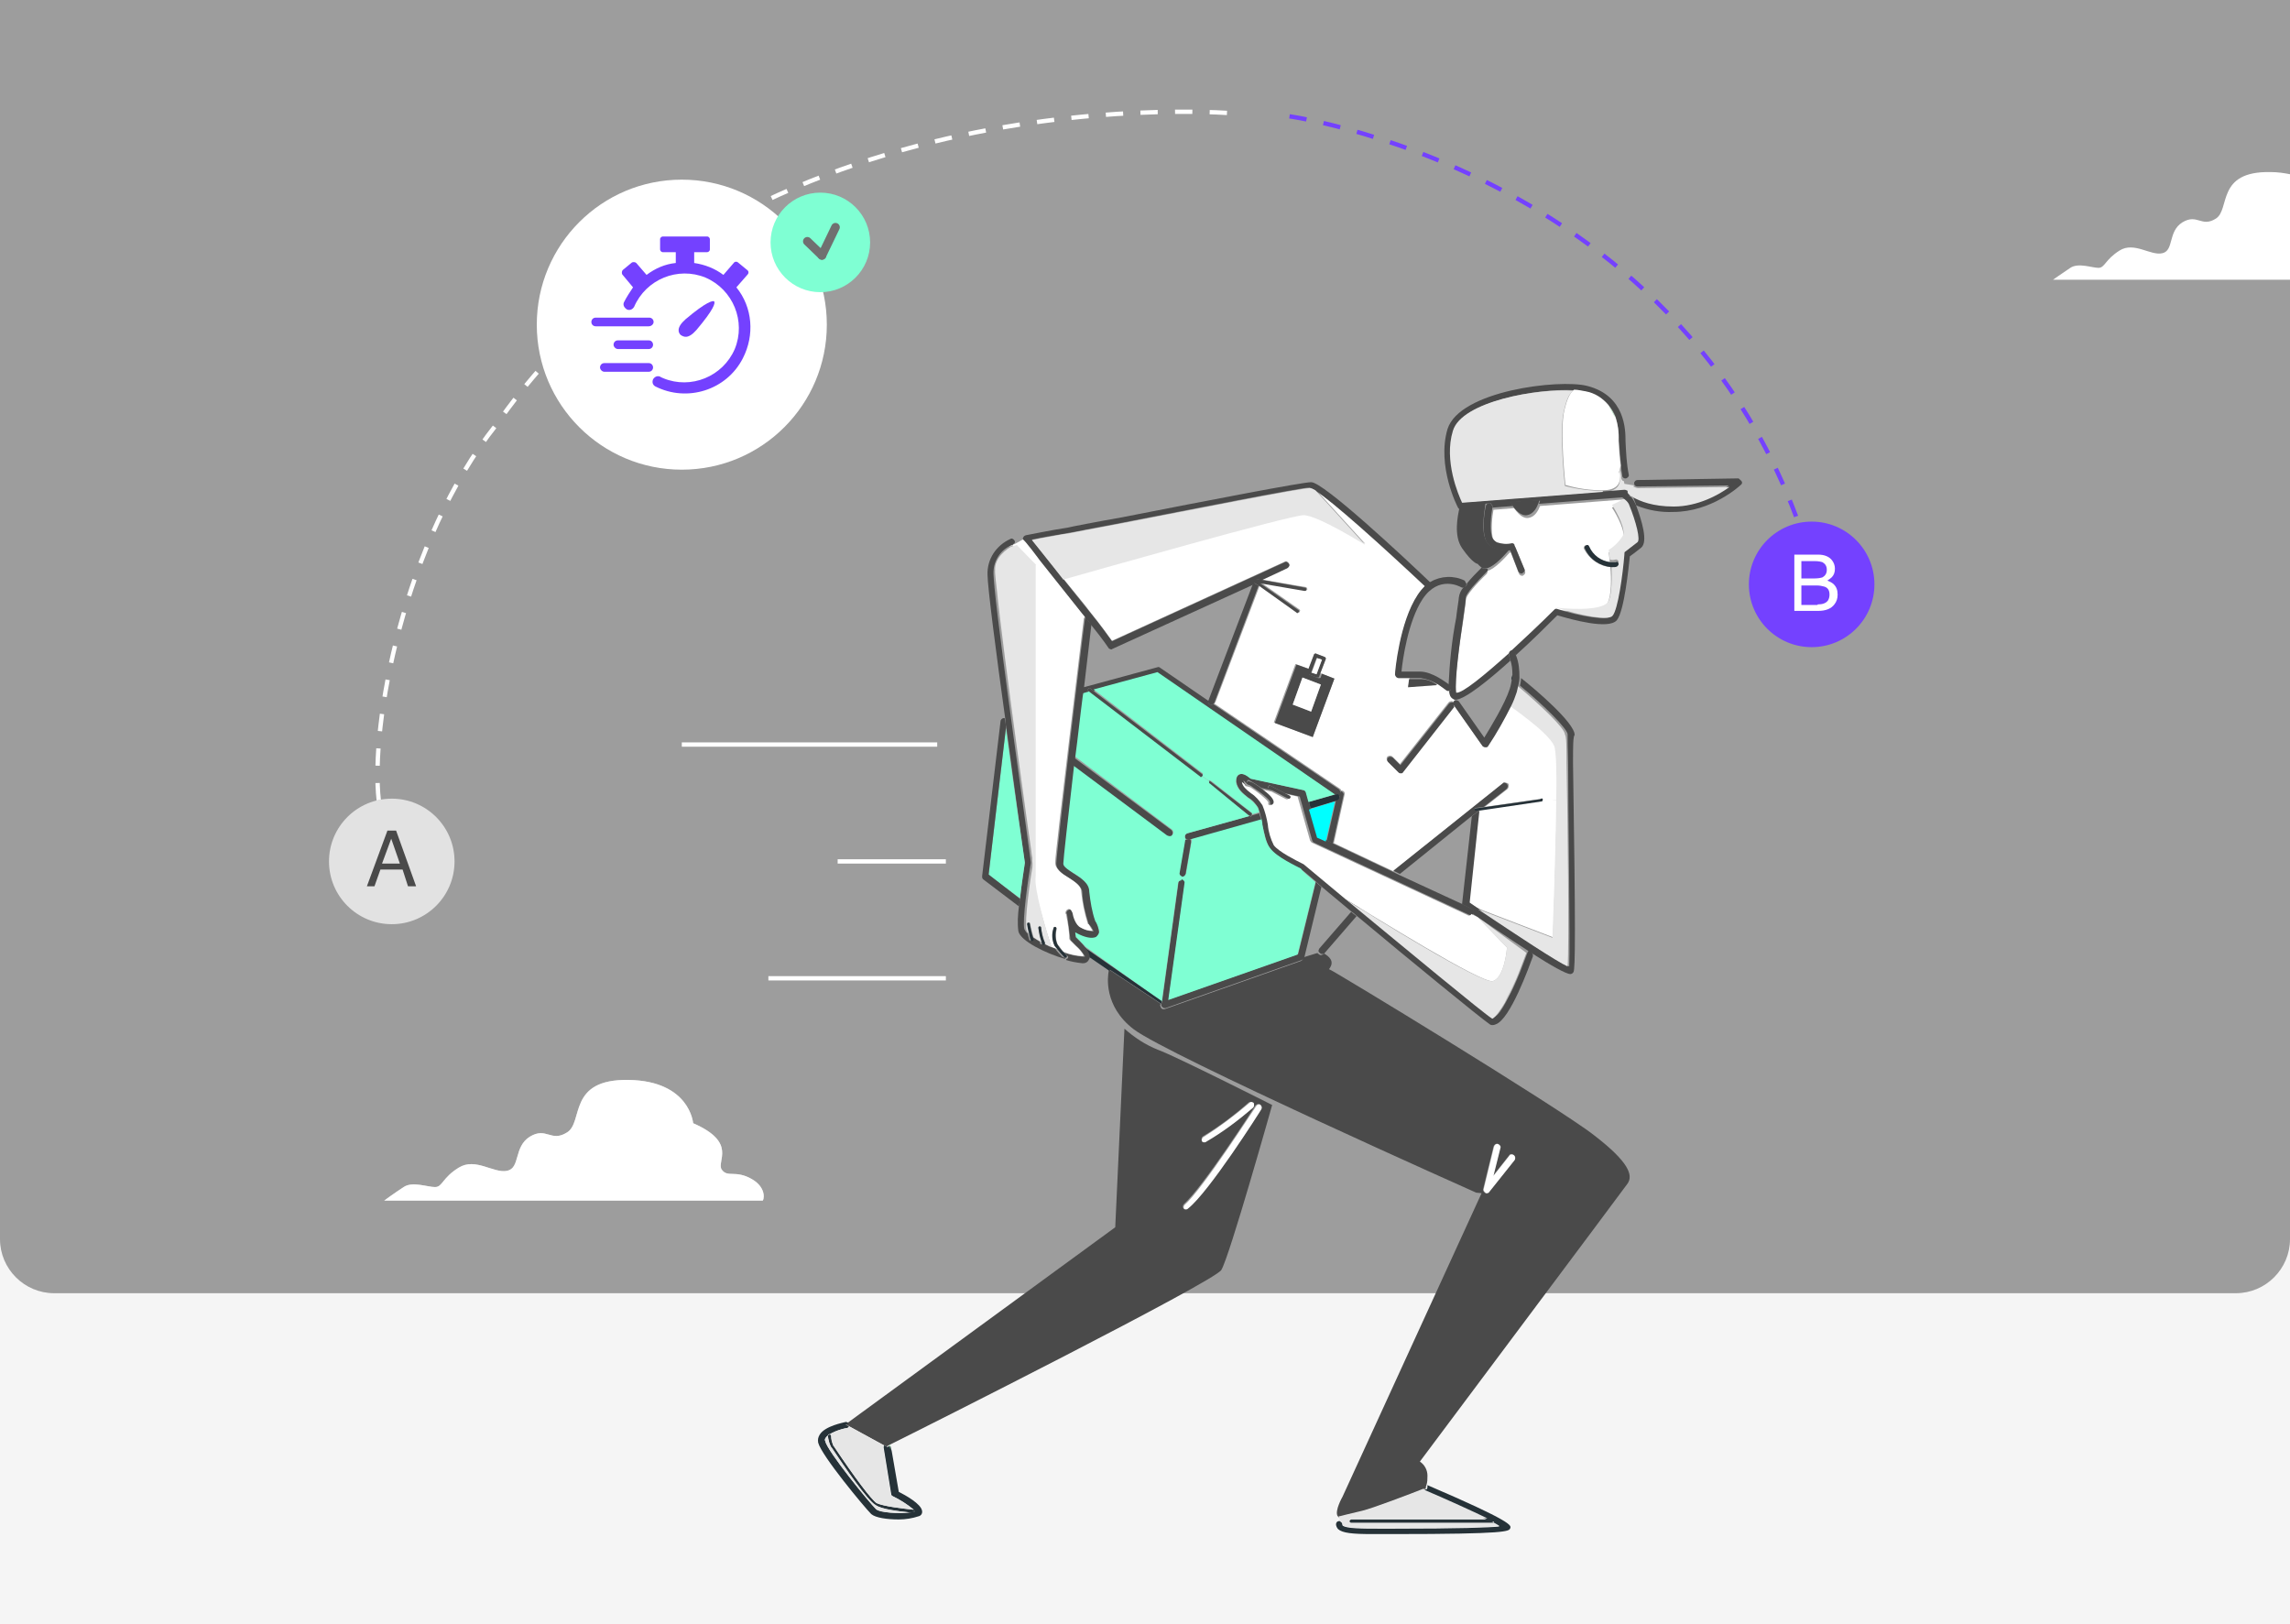 <?xml version="1.0" encoding="utf-8"?>
<!-- Generator: Adobe Illustrator 24.0.2, SVG Export Plug-In . SVG Version: 6.00 Build 0)  -->
<svg version="1.1" id="Capa_1" xmlns="http://www.w3.org/2000/svg" xmlns:xlink="http://www.w3.org/1999/xlink" x="0px" y="0px"
	 viewBox="0 0 423.2 300.2" style="enable-background:new 0 0 423.2 300.2;" xml:space="preserve">
<style type="text/css">
	.st0{fill:#F5F5F5;}
	.st1{fill:#9D9D9D;}
	.st2{fill:none;stroke:#FFFFFF;stroke-width:0.8;stroke-dasharray:3.2;}
	.st3{fill:none;stroke:#7441FF;stroke-width:0.8;stroke-dasharray:3.2;}
	.st4{fill:#E2E2E2;}
	.st5{fill:#7441FF;}
	.st6{enable-background:new    ;}
	.st7{fill:#4A4A4A;}
	.st8{fill:#FFFFFF;}
	.st9{fill:#E6E6E6;}
	.st10{fill:#263238;}
	.st11{fill:#92E3A9;}
	.st12{fill:#00FFFF;}
	.st13{fill:#7FFFD3;}
	.st14{fill:none;stroke:#FFFFFF;stroke-width:0.8;}
	.st15{fill:none;stroke:#707070;stroke-width:1.6;stroke-linecap:round;}
	.st16{opacity:0.5;fill:#FFFFFF;enable-background:new    ;}
</style>
<g id="Grupo_185" transform="translate(-357 -1814)">
	<g transform="matrix(1, 0, 0, 1, 357, 1814)">
		<rect id="Rectángulo_55-2" y="0" class="st0" width="423.2" height="300.2"/>
	</g>
	<path id="Rectángulo_56" class="st1" d="M780.2,1814v229c0,5.5-4.5,10-10,10H367c-5.5,0-10-4.5-10-10v-229H780.2z"/>
</g>
<g>
	<path id="Trazado_462" class="st2" d="M70,147.9c-1.6-13.8,4.6-47.9,21.7-69.4C137.9,12.6,228.8,21,228.8,21"/>
	<path id="Trazado_543" class="st3" d="M238.3,21.5c0,0,84.7,11.8,99.5,95.7"/>
	<circle id="Elipse_8" class="st4" cx="72.4" cy="159.2" r="11.6"/>
	<circle id="Elipse_9" class="st5" cx="334.8" cy="108" r="11.6"/>
	<g class="st6">
		<path class="st7" d="M71.6,153.5h1.6l3.7,10.3h-1.5l-1-3.1h-4.1l-1.1,3.1h-1.4L71.6,153.5z M73.9,159.6l-1.6-4.6l-1.7,4.6H73.9z"
			/>
	</g>
	<g class="st6">
		<path class="st8" d="M331.5,102.5h4.5c1.2,0,2.1,0.4,2.6,1.1c0.3,0.4,0.5,0.9,0.5,1.5c0,0.7-0.2,1.2-0.6,1.6
			c-0.2,0.2-0.5,0.4-0.8,0.6c0.5,0.2,0.9,0.4,1.2,0.7c0.5,0.5,0.7,1.1,0.7,1.9c0,0.7-0.2,1.3-0.6,1.8c-0.6,0.8-1.6,1.2-3,1.2h-4.4
			V102.5z M335.4,106.9c0.6,0,1.1-0.1,1.4-0.2c0.5-0.3,0.8-0.7,0.8-1.4c0-0.7-0.3-1.1-0.8-1.4c-0.3-0.1-0.8-0.2-1.4-0.2h-2.5v3.2
			H335.4z M335.9,111.7c0.9,0,1.5-0.2,1.9-0.7c0.2-0.3,0.3-0.7,0.3-1.1c0-0.8-0.3-1.3-1-1.5c-0.4-0.1-0.8-0.2-1.4-0.2h-2.8v3.6
			H335.9z"/>
	</g>
	<g id="Grupo_134" transform="translate(550 1344.214)">
		<path id="Trazado_463" class="st8" d="M-262.3-1196.4c-0.1,10.6-0.7,25.4-0.7,25.4l-13.8-5.3c-0.6-0.4-1.2-0.8-1.8-1.2l1.8-17l0,0
			l11.5-1.7c0.2,0,0.2-0.2,0.2-0.3L-262.3-1196.4z"/>
		<path id="Trazado_464" class="st8" d="M-262.6-1206.5c0.4,0.9,0.4,5,0.4,10.1h-2.6l0,0c0-0.2-0.2-0.2-0.3-0.2l-10.5,1.5l4.2-3.3
			c0.2-0.2,0.3-0.6,0.2-0.9c-0.2-0.3-0.6-0.3-0.9-0.2l0,0l-20.4,16.3l-11-5.2l2-9c0.1-0.3-0.1-0.6-0.4-0.7l0,0c-0.1,0-0.1,0-0.2,0
			c-0.1-0.2-0.1-0.2-0.2-0.3l-23.3-15.8c0.1-0.1,0.2-0.2,0.2-0.2l8.2-21.6c0,0,0,0,0-0.1l7,5c0.1,0,0.1,0.1,0.2,0.1s0.2-0.1,0.2-0.2
			c0.1-0.2,0.1-0.3-0.1-0.4l0,0l-7-4.9l8.2,1.4c0.2,0,0.3-0.1,0.3-0.2l0,0c0-0.2-0.1-0.3-0.2-0.4l-8.2-1.4l4.7-2.2
			c0.3-0.2,0.5-0.5,0.3-0.8s-0.5-0.5-0.8-0.3l0,0l-31.9,14.6c-0.6-0.8-1.9-2.7-4.1-5.4c-1-1.4-3-3.7-4.9-6.1
			c5.4-1.5,41.9-11.9,44.4-11.9c2.6,0,11.4,5.5,11.4,5.5l-9.2-10.1c3.2,2,12.2,10.1,20.4,17.8c-0.6,0.5-1,1.1-1.4,1.7
			c-3.4,5.1-4.2,14.3-4.2,14.7c0,0.2,0.1,0.3,0.2,0.5s0.3,0.2,0.5,0.2h1.9l-0.2,1.5l5.4-0.4c0.5,0.3,1,0.7,1.4,1
			c0.1,0.1,0.2,0.2,0.4,0.2c0.1,0,0.2,0,0.3-0.1c0,0.2,0.1,0.5,0.1,0.6c0.1,0.4,0.3,0.7,0.7,0.9c0.1,0,0.2,0.1,0.3,0.1
			c0.1,0,0.2,0,0.2,0v0.2c-0.2,0-0.2,0.1-0.3,0.1c-0.1,0.1-0.2,0.2-0.2,0.3l0,0c-0.2-0.2-0.6-0.2-0.9,0.1l-9,11.4l-1.4-1.4
			c-0.2-0.2-0.6-0.2-0.9,0c-0.2,0.2-0.2,0.6,0,0.8l0,0l1.9,1.9c0.1,0.1,0.2,0.2,0.4,0.2h0.1c0.2,0,0.3-0.1,0.4-0.2l9.4-12
			c0-0.1,0.1-0.1,0.1-0.2l5.2,7.4c0.1,0.2,0.3,0.2,0.5,0.2l0,0c0.2,0,0.4-0.1,0.5-0.2c1.6-2.4,3-5,4.3-7.5c0,0,1.8,1.2,3.6,2.7
			C-265.5-1209.8-263.2-1207.8-262.6-1206.5z M-307.4-1208l4-10.8l-2.6-1l1-2.6c0.1-0.2,0-0.3-0.2-0.4l-1.5-0.6c-0.1,0-0.2,0-0.2,0
			c-0.1,0-0.2,0.1-0.2,0.2l-1,2.6l-2.5-0.9l-4,10.8L-307.4-1208z"/>
		<path id="Trazado_465" class="st8" d="M-249.3-1251.5c0.1,0.2,0.2,0.3,0.2,0.5l-0.6-0.6l-2.4,1.2c1,1.5,2.6,4.6,2,5.7
			c-0.6,1-1.5,1.9-2.6,2.6c0,0,0.1,0.7,0.2,1.8c-1.8-0.2-3.3-1.3-4-2.9c-0.2-0.2-0.4-0.3-0.6-0.2c-0.2,0.2-0.3,0.4-0.2,0.6
			c1,1.9,2.8,3.2,4.9,3.4c0.2,2.2,0.2,5.2-0.5,6.6c-1,2.3-9.6,1.3-9.6,1.3l0.1,0.1c-0.2,0-0.2,0.1-0.3,0.2c-2.6,2.6-5.5,5.4-8.2,7.8
			c-4.8,4.3-8.9,7.6-10,7.6c-0.4-2.4,0.6-9.4,1.3-13.7c0.3-2.2,0.5-3.4,0.5-3.9c0-0.7,2-3,3.8-4.7c0.2-0.2,0.2-0.4,0.2-0.6
			c1.4-0.4,3.2-2.4,4.1-3.4h0.2l1.5,3.9c0.1,0.2,0.3,0.4,0.6,0.4c0.1,0,0.2,0,0.2-0.1c0.3-0.1,0.5-0.5,0.3-0.8l0,0l-1.7-4.3
			c-0.1-0.2-0.4-0.4-0.6-0.4c-0.9,0.2-1.8,0.1-2.7-0.2c-0.2-0.2-0.5-0.3-0.6-0.5c-0.1-0.1-0.2-0.2-0.2-0.3c-0.6-1.5-0.2-4.6,0-5.6
			l3.8-0.3c0.6,0.8,1.5,2,2.7,1.8s1.8-1.4,2.1-2.2l15.4-1.2C-249.9-1252-249.6-1251.7-249.3-1251.5z"/>
		<path id="Trazado_466" class="st7" d="M-228.1-1255.2c0.1,0.2,0,0.5-0.2,0.6c-0.2,0.2-5.4,5-12.5,5c-2.3,0.1-4.6-0.3-6.8-1.2
			c-0.2-0.6-0.5-1.2-0.6-1.7l-0.1-0.1c1.3,0.7,3.6,1.7,7.5,1.7c4.6,0,8.4-2.2,10.3-3.6l-16.9,0.2l0,0c-0.3,0-0.6-0.2-0.6-0.6
			c0-0.1,0-0.2,0.1-0.3c0.1-0.2,0.3-0.3,0.6-0.3l18.6-0.3l0,0C-228.5-1255.6-228.2-1255.4-228.1-1255.2z"/>
		<path id="Trazado_467" class="st9" d="M-247.3-1254l16.9-0.2c-1.9,1.4-5.8,3.6-10.3,3.6c-3.9,0-6.2-1-7.5-1.7
			c-0.1-0.2-0.2-0.2-0.4-0.2c-0.3-0.2-0.6-0.4-0.8-0.6s-0.3-0.2-0.6-0.2l-3.8,0.3v-0.2c2.1-0.2,3.7-1,3-3.4c0.1-0.3,0.2-0.7,0.2-1
			c0.1,0.6,0.2,1.2,0.2,1.8c0.1,0.2,0.2,0.5,0.5,0.5l0.1,0.5l1.8,0.3c-0.1,0.1-0.1,0.2-0.1,0.3C-248-1254.3-247.7-1254-247.3-1254
			L-247.3-1254z"/>
		<path id="Trazado_468" class="st7" d="M-247.6-1250.7c1,2.7,2.2,6.6,0.9,7.7c-1,0.8-1.8,1.4-2.1,1.6c-0.2,1.8-1,10.1-2.4,11.8
			c-1.5,1.8-8.3-0.1-11-0.9c-1.7,1.7-4.6,4.6-7.7,7.4c-0.1-0.2-0.1-0.2-0.1-0.4c-0.1-0.3-0.5-0.5-0.8-0.3c-0.1,0-0.2,0.1-0.2,0.1
			l0,0c2.6-2.4,5.5-5.1,8.2-7.8c0.1-0.1,0.2-0.2,0.3-0.2c0.1,0,0.2,0,0.2,0c4.2,1.4,9.3,2.2,10,1.4c1-1.1,1.8-7.6,2.2-11.4
			c0-0.2,0.1-0.3,0.2-0.5c0,0,0.9-0.6,2.2-1.7c0.6-0.4-0.2-3.8-1.6-7.1c-0.1-0.2-0.1-0.3-0.2-0.5c-0.1-0.1-0.1-0.2-0.1-0.3
			c-0.2-0.3,0-0.6,0.3-0.8c0.1,0,0.2-0.1,0.3,0c0.2,0,0.3,0.2,0.4,0.2l0.1,0.1C-248.1-1251.8-247.8-1251.2-247.6-1250.7z"/>
		<path id="Trazado_469" class="st9" d="M-249-1251.1c1.4,3.4,2.2,6.7,1.6,7.1c-1.4,1.1-2.2,1.7-2.2,1.7c-0.2,0.1-0.2,0.2-0.2,0.5
			c-0.3,3.8-1.2,10.3-2.2,11.4c-0.7,0.9-5.8,0-10-1.4c-0.1,0-0.2,0-0.2,0l-0.1-0.1c0,0,8.6,1,9.6-1.3c0.6-1.4,0.6-4.4,0.5-6.6
			c0.2,0,0.2,0,0.3,0c0.2,0,0.5,0,0.7-0.1s0.4-0.3,0.3-0.6c-0.1-0.2-0.3-0.4-0.6-0.3s-0.6,0.1-1,0c-0.1-1-0.2-1.8-0.2-1.8
			c1-0.6,1.9-1.5,2.6-2.6c0.6-1.1-1-4.2-2-5.7l2.4-1.2L-249-1251.1z"/>
		<path id="Trazado_470" class="st7" d="M-248.7-1252.6c-0.1,0-0.2,0-0.3,0c-0.3,0.2-0.5,0.5-0.3,0.8c0.1,0.1,0.1,0.2,0.1,0.3
			c-0.3-0.2-0.6-0.5-1-0.8l-15.4,1.2c0.2-0.4,0.2-0.6,0.2-0.6l-5.4,0.3c0.2,0.2,0.2,0.5,0.4,0.7l-3.8,0.3c0,0,0,0,0-0.1
			c0.1-0.2-0.1-0.5-0.3-0.6c0,0,0-0.1,0.1-0.1h-0.2h-0.1h-0.1l-5,0.6c0,0-0.1,0.2-0.2,0.6c-0.2,0-0.4-0.2-0.5-0.3
			c-0.2-0.3-4-7.8-2-14.6c2.2-7.1,20.6-9.3,25.8-8c7.1,1.8,7.1,8.2,7.1,10.2c0.1,2.1,0.2,4.2,0.6,6.2c0.1,0.3-0.2,0.6-0.5,0.7l0,0
			c-0.1,0-0.2,0-0.2,0c-0.2,0-0.5-0.2-0.5-0.5c-0.1-0.6-0.2-1.2-0.2-1.8c-0.2-1.5-0.3-3.1-0.4-4.6c0-1.5-0.2-3-0.6-4.4
			c-0.3-0.8-0.7-1.5-1.3-2.2c-1.1-1.3-2.6-2.1-4.2-2.5c-0.6-0.2-1.4-0.2-2.1-0.3c-6.8-0.4-20.7,2.1-22.3,7.4
			c-1.7,5.5,1,11.8,1.7,13.3l26-2l3.8-0.3c0.2,0,0.4,0.1,0.6,0.2C-249.3-1253.1-249-1252.8-248.7-1252.6z"/>
		<path id="Trazado_471" class="st7" d="M-255.4-1134.4c6.5,5,7.2,7.4,6.2,8.9c-1,1.4-38.4,51.4-38.4,51.4c0.9,0.6,1.4,1.6,1.4,2.6
			c0,0.6,0,1.2-0.2,1.8c-0.1,0.2-0.1,0.4-0.1,0.6c0,0-0.2,0.1-0.6,0.2c-2.1,0.8-9.6,3.7-11.4,4.1c-2.2,0.5-4.1,1-4.1,1
			c-0.1-0.1-0.1-0.2-0.2-0.2c-0.6-1,0.9-3.6,0.9-3.6l25.7-56.1l-1-0.1c0,0-57-25.4-63.3-30.2c-5.6-4.3-4.8-9.8-4.6-10.8
			c0-0.1,0.1-0.2,0.1-0.2l9.5,6.3l-0.1,0.2c0,0.2,0.1,0.4,0.2,0.6c0.1,0.1,0.2,0.2,0.4,0.2c0.1,0,0.2,0,0.2,0l25.2-8.9
			c0.2-0.1,0.3-0.2,0.4-0.4l0.1-0.3l2.6-0.8c0,0.1,0.1,0.2,0.2,0.2c0.1,0.1,0.2,0.2,0.4,0.2c0.2,0,0.3-0.1,0.5-0.2l0.1-0.1
			c0.8,0.5,2.1,1.4,0.9,2.9C-304.3-1165.3-261.9-1139.5-255.4-1134.4z M-270.1-1129.9c0.2-0.2,0.2-0.6-0.2-0.9
			c-0.2-0.2-0.6-0.2-0.8,0.1l-3,3.8l1.3-5.2c0.1-0.3-0.2-0.6-0.5-0.7s-0.6,0.2-0.7,0.5l-1.9,7.8c-0.1,0.3,0.1,0.6,0.3,0.7
			c0.1,0,0.2,0.1,0.2,0.1c0.2,0,0.4-0.1,0.5-0.2L-270.1-1129.9z"/>
		<path id="Trazado_472" class="st8" d="M-250.8-1257c0.7,2.5-0.9,3.4-3,3.4c-2.3,0-4.6-0.3-6.9-1c0,0-1.1-10.1-0.2-13.8
			c0.4-1.7,0.9-3.1,1.8-3.8c0.7,0,1.4,0.2,2.1,0.3c1.7,0.3,3.1,1.2,4.2,2.5c0.5,0.7,0.9,1.4,1.3,2.2c0.5,1.4,0.7,2.9,0.6,4.4
			c0.1,1.5,0.2,3.1,0.4,4.6C-250.6-1257.6-250.7-1257.3-250.8-1257z"/>
		<path id="Trazado_473" class="st10" d="M-250.9-1240.1c0.1,0.2-0.1,0.5-0.3,0.6l0,0c-0.2,0.1-0.5,0.1-0.7,0.1c-0.1,0-0.2,0-0.3,0
			c-2.1-0.2-4-1.4-4.9-3.4c-0.1-0.2-0.1-0.5,0.2-0.6c0.2-0.2,0.5-0.1,0.6,0.2c0.7,1.6,2.2,2.7,4,2.9c0.3,0,0.6,0,1,0
			C-251.3-1240.5-251-1240.4-250.9-1240.1L-250.9-1240.1z"/>
		<path id="Trazado_474" class="st11" d="M-252.8-1269.2c0.6,0.6,1,1.4,1.3,2.2C-251.9-1267.8-252.3-1268.6-252.8-1269.2z"/>
		<path id="Trazado_475" class="st9" d="M-253.8-1253.5v0.2l-26,2c-0.7-1.5-3.4-7.8-1.7-13.3c1.6-5.4,15.6-7.9,22.3-7.4
			c-1,0.6-1.4,2.1-1.8,3.8c-0.9,3.7,0.2,13.8,0.2,13.8C-258.5-1253.8-256.1-1253.5-253.8-1253.5z"/>
		<path id="Trazado_476" class="st7" d="M-259.3-1203.2c0.5,31.5,0.4,38,0.1,38.6c-0.1,0.2-0.2,0.3-0.5,0.4h-0.1
			c-0.8,0-3.6-1.6-7.2-3.9c-0.1-0.1-0.2-0.2-0.2-0.2h-0.1c-3.1-2-6.9-4.6-10.5-7l0.1-0.1c0.2-0.3,0-0.6-0.3-0.8l-1.8-0.9v-0.1
			l1.8-16.2l1.4-1l-1.8,17c0.6,0.4,1.1,0.8,1.8,1.2c7.1,5,14.6,9.8,16.6,10.6c0.2-3.7-0.2-28.1-0.2-37.5c-0.1-3-0.1-5-0.1-5.4
			c0-1-4.4-5.4-8.8-9c0.1-0.5,0.2-1,0.2-1.4c2.8,2.2,9.9,8.3,9.9,10.5C-259.3-1208.1-259.3-1206.1-259.3-1203.2z"/>
		<path id="Trazado_477" class="st9" d="M-260.5-1203.1c0.2,9.5,0.5,33.8,0.2,37.5c-2-0.9-9.4-5.8-16.6-10.6l13.8,5.3
			c0,0,0.6-14.9,0.7-25.4c0.1-5.1,0-9.2-0.4-10.1c-0.6-1.3-2.6-3.1-4.5-4.6s-3.6-2.7-3.6-2.7c0.4-0.8,0.7-1.6,1-2.5
			c0.2-0.4,0.2-0.9,0.3-1.3c4.4,3.7,8.8,7.9,8.8,9C-260.5-1208.1-260.5-1206-260.5-1203.1z"/>
		<path id="Trazado_478" class="st10" d="M-264.9-1196.4L-264.9-1196.4c0,0.2-0.1,0.3-0.2,0.3l-11.5,1.7l-0.6,0.1h-0.1
			c-0.2,0-0.3-0.1-0.3-0.2c0-0.2,0.1-0.3,0.2-0.3l0,0l1.5-0.2l10.5-1.5C-265-1196.8-264.9-1196.6-264.9-1196.4z"/>
		<path id="Trazado_479" class="st7" d="M-270.9-1251.5l5.4-0.3c0,0-0.1,0.3-0.2,0.6c-0.3,0.8-0.9,2-2.1,2.2c-1.1,0.2-2.2-1-2.7-1.8
			C-270.6-1251-270.8-1251.2-270.9-1251.5z"/>
		<path id="Trazado_480" class="st7" d="M-266.9-1168.1c0.2,0.2,0.2,0.4,0.2,0.6c-0.7,1.9-4.2,11.7-6.9,12.6
			c-0.4,0.2-0.9,0.2-1.2-0.1c-1.5-1-14.7-11.8-24.4-19.9c-0.3-0.2-0.6-0.6-1-0.8c-2.1-1.8-4-3.3-5.5-4.6c-0.4-0.3-0.7-0.6-1-0.9
			c-1.5-1.3-2.6-2.2-2.9-2.4c-0.6-0.3-4.5-2.1-5.7-3.8c-0.7-1-1-2.7-1.4-4.3c-0.1-0.4-0.2-0.8-0.2-1.2c-0.1-0.4-0.2-0.8-0.3-1.2
			c-0.1-0.3-0.2-0.6-0.3-0.9c-0.5-0.7-1-1.4-1.8-1.8c-1-0.8-2-1.6-2.2-2.9c-0.1-0.7,0.1-1.2,0.6-1.4c0.6-0.3,1.5,0.3,2.1,0.8
			l9.7,2.1c0.2,0.1,0.4,0.2,0.5,0.4l0.5,1.8l0.3,1.2l1.5,5.2l1.6,0.7l1.1,0.6l11,5.2l1.2,0.6l11.7,5.4l1.8,0.9
			c0.3,0.2,0.4,0.5,0.3,0.8l-0.1,0.1l0,0c-0.2,0.2-0.5,0.3-0.7,0.2l-28.8-13.4c-0.2-0.1-0.2-0.2-0.3-0.4l-2.3-8.1l-2.7-0.6l-2.7-1.4
			c-0.2-0.1-0.3-0.1-0.4,0.1s-0.1,0.3,0.1,0.4l0,0l0.8,0.4l-2.2-0.5c-0.7-0.5-1.5-1-2.2-1.4c-0.2-0.1-0.3-0.1-0.4,0.1
			s-0.1,0.3,0.1,0.4c0.2,0.2,0.6,0.3,0.8,0.5l-0.7-0.2c-0.1,0-0.2-0.1-0.3-0.2c-0.2-0.2-0.4-0.4-0.6-0.6l0,0
			c0.1,0.8,0.8,1.4,1.7,2.1c0.9,0.6,1.6,1.4,2.1,2.2c0.5,1.1,0.8,2.3,1,3.6c0.2,1.4,0.6,2.6,1.1,3.8c0.9,1.3,4.1,2.9,5.3,3.4
			c0.1,0,0.1,0.1,0.2,0.1c2.2,1.9,5,4.2,7.8,6.5c11.4,9.4,25.4,21.1,27,22c0,0,0.1,0.1,0.2,0c0.6-0.2,1.4-1.4,2.2-2.9
			c0.6-1.1,1.3-2.5,1.9-3.9c0.8-1.8,1.4-3.6,2-5.1c0-0.1,0.1-0.1,0.1-0.2c0.2-0.2,0.4-0.3,0.6-0.2h0.1
			C-267.1-1168.3-267-1168.2-266.9-1168.1z"/>
		<path id="Trazado_481" class="st9" d="M-267.9-1168.1c-0.1,0.1-0.1,0.1-0.1,0.2c-0.6,1.5-1.2,3.3-2,5.1c-0.7,1.3-1.4,2.6-1.9,3.9
			c-0.9,1.5-1.7,2.6-2.2,2.9c-0.1,0.1-0.2,0-0.2,0c-1.5-0.9-15.6-12.6-27-22c4.7,3,25.3,15.8,27.2,15.1c2.2-0.7,2.6-6.2,2.6-6.2
			l-5.4-5.6L-267.9-1168.1z"/>
		<path id="Trazado_482" class="st7" d="M-268.3-1239.1c0.2,0.3,0,0.6-0.3,0.8l0,0c-0.1,0-0.2,0.1-0.2,0.1c-0.2,0-0.5-0.2-0.6-0.4
			l-1.5-3.9h-0.2c-1.1,0.1-3.5,0-4.3-1.8c-0.9-2.2-0.1-6.2,0-6.4c0-0.2,0.2-0.4,0.4-0.5h0.1h0.1h0.1c0.1,0,0.1,0,0.2,0.1
			c0.2,0.2,0.3,0.4,0.3,0.6c0,0,0,0,0,0.1c-0.2,1.1-0.6,4.2,0,5.6c0.1,0.2,0.2,0.2,0.2,0.3c0.2,0.2,0.4,0.4,0.6,0.5
			c0.9,0.3,1.8,0.4,2.7,0.2c0.3-0.1,0.6,0.1,0.6,0.4L-268.3-1239.1z"/>
		<path id="Trazado_483" class="st7" d="M-269.8-1223c0.5,1.3,0.6,2.6,0.6,4c0,0.5-0.1,1-0.2,1.4s-0.2,0.9-0.3,1.3
			c-0.3,0.9-0.6,1.7-1,2.5c-1.3,2.6-2.7,5.1-4.3,7.5c-0.1,0.2-0.3,0.2-0.5,0.2l0,0c-0.2,0-0.4-0.1-0.5-0.2l-5.2-7.4l-0.1-0.1
			c-0.1-0.2-0.2-0.4-0.1-0.6c0-0.1,0.1-0.2,0.2-0.3c0.1-0.1,0.2-0.1,0.3-0.1c0.2,0,0.4,0.1,0.5,0.2l4.7,6.7c1.1-1.8,3.8-6.2,4.7-9
			c0.2-0.6,0.3-1.2,0.4-1.8c0-0.2,0-0.6,0.1-0.8c0-1-0.1-1.9-0.4-2.8c-0.1-0.3-0.2-0.6-0.2-0.9c-0.1-0.2,0-0.6,0.2-0.7
			c0.2-0.2,0.6-0.2,0.8,0.1c0.1,0.1,0.1,0.1,0.1,0.2C-269.9-1223.3-269.9-1223.2-269.8-1223z"/>
		<path id="Trazado_484" class="st8" d="M-270.2-1130.7c0.2,0.2,0.3,0.6,0.1,0.9l-4.7,5.9c-0.1,0.2-0.3,0.2-0.5,0.2
			c-0.1,0-0.2,0-0.2-0.1c-0.2-0.2-0.4-0.4-0.3-0.7l1.9-7.8c0.1-0.3,0.4-0.6,0.7-0.5s0.6,0.4,0.5,0.7l-1.3,5.2l3-3.8
			C-270.9-1130.9-270.5-1130.9-270.2-1130.7z"/>
		<path id="Trazado_485" class="st10" d="M-270.5-1219.3c0,0.2,0,0.6-0.1,0.8C-270.7-1218.7-270.7-1219-270.5-1219.3L-270.5-1219.3z
			"/>
		<path id="Trazado_486" class="st10" d="M-286.1-1069.7c15.6,6.7,15.4,7.4,15.2,7.9c-0.2,0.6-0.4,1.1-21.7,1.1h-2.2
			c-0.6,0-1.1,0-1.7,0c-3.6,0-5.4-0.2-6.2-0.9c-0.2-0.2-0.4-0.6-0.4-0.9s0.2-0.6,0.6-0.6c0.1,0,0.2,0,0.2,0.1
			c0.2,0.1,0.4,0.3,0.4,0.6c0,0,0,0,0,0.1c0.6,0.6,3.7,0.6,7,0.6h2.2c12.5,0,17.8-0.2,19.8-0.4c-0.2-0.2-0.6-0.3-1-0.6
			c-0.4-0.2-0.7-0.4-1.2-0.6c-2.9-1.4-7.4-3.4-11.5-5.2c-0.2-0.1-0.2-0.2-0.3-0.3c0.4-0.2,0.6-0.2,0.6-0.2c0.1-0.2,0.1-0.4,0.1-0.6
			C-286.2-1069.8-286.2-1069.8-286.1-1069.7z"/>
		<path id="Trazado_487" class="st7" d="M-270.9-1223.7L-270.9-1223.7c-0.2,0.2-0.2,0.5-0.2,0.7c0.1,0.2,0.2,0.6,0.2,0.9
			c-4,3.6-8.2,7-10,7.2c-0.1,0-0.2,0-0.2,0c-0.1,0-0.2,0-0.3-0.1c-0.4-0.2-0.6-0.5-0.7-0.9c0-0.2-0.1-0.4-0.1-0.6
			c0.1,0,0.1-0.1,0.2-0.1c0.2-0.2,0.2-0.6-0.1-0.9c0,0-0.1-0.1-0.2-0.1c0.2-4.2,0.6-8.3,1.4-12.4c0.2-1.8,0.5-3.4,0.5-3.8
			c0.1-0.7,0.4-1.4,0.9-1.9c0.2,0,0.4-0.2,0.5-0.3c0.1-0.2,0.1-0.2,0.1-0.4c0.8-1,1.8-2,2.7-2.9c0.3,0.2,0.8,0.2,1.1,0.2
			c0.1,0.2,0,0.5-0.2,0.6c-1.8,1.8-3.8,4-3.8,4.7c0,0.4-0.2,1.7-0.5,3.9c-0.6,4.2-1.6,11.3-1.3,13.7
			C-279.8-1216-275.7-1219.4-270.9-1223.7z"/>
		<path id="Trazado_488" class="st7" d="M-271.5-1199.3c0.2,0.2,0.2,0.6-0.1,0.9l-4.2,3.3l-1.5,0.2c-0.2,0-0.2,0.2-0.2,0.3l0,0
			c0,0.2,0.2,0.2,0.3,0.2h0.1l0.6-0.1l0,0l-1.4,1l-13.4,10.8l-1.2-0.6l20.4-16.3C-272.1-1199.6-271.7-1199.6-271.5-1199.3z"/>
		<path id="Trazado_489" class="st8" d="M-270-1162.8c-0.6,1.4-1.3,2.8-1.9,3.9C-271.3-1160.3-270.6-1161.6-270-1162.8z"/>
		<path id="Trazado_490" class="st7" d="M-275.4-1244.4c0.8,1.8,3.2,1.9,4.3,1.8c-0.9,1-2.6,3-4.1,3.4c-0.4,0.1-0.8,0.1-1.1-0.2
			c-0.2-0.2-0.4-0.3-0.6-0.6c0,0-0.9,0-2.9-2.9c-1.6-2.3-0.8-6-0.5-7.4c0.1-0.3,0.2-0.6,0.2-0.6l5-0.6c-0.2,0.1-0.4,0.2-0.4,0.5
			C-275.5-1250.5-276.4-1246.5-275.4-1244.4z"/>
		<path id="Trazado_491" class="st8" d="M-276.9-1174.7l5.4,5.6c0,0-0.4,5.5-2.6,6.2c-1.9,0.6-22.4-12.2-27.2-15.1
			c-2.9-2.4-5.5-4.6-7.8-6.5c-0.1,0-0.1-0.1-0.2-0.1c-1.2-0.6-4.4-2.2-5.3-3.4c-0.6-1.2-1-2.5-1.1-3.8c-0.2-1.2-0.5-2.4-1-3.6
			c-0.6-0.9-1.3-1.7-2.1-2.2c-0.9-0.7-1.6-1.3-1.7-2.1l0,0c0.2,0.2,0.5,0.3,0.6,0.6c0.1,0.1,0.2,0.2,0.3,0.2l0.7,0.2l0,0
			c2.1,1.4,3.4,2.6,3.3,2.9c-0.1,0.2,0,0.3,0.2,0.4c0.1,0,0.1,0,0.2,0s0.2-0.1,0.2-0.2c0.3-0.7-0.9-1.8-2.2-2.8l2.2,0.5l2.7,1.4
			c0.1,0,0.1,0,0.2,0s0.2-0.1,0.2-0.2c0.1-0.2,0-0.3-0.1-0.4l0,0l-0.9-0.5l2.7,0.6l2.3,8.1c0.1,0.2,0.2,0.3,0.3,0.4l28.8,13.4
			c0.2,0.2,0.6,0.1,0.7-0.2L-276.9-1174.7z"/>
		<path id="Trazado_492" class="st9" d="M-273.9-1062.8c0.4,0.2,0.7,0.4,1,0.6c-2,0.2-7.2,0.4-19.8,0.4h-2.2c-3.3,0-6.5,0-7-0.6
			c0,0,0,0,0-0.1c0-0.2-0.2-0.5-0.4-0.6c-0.2-0.3-0.2-0.7-0.3-1.1c0,0.1,0.1,0.2,0.2,0.2c0,0,1.9-0.5,4.1-1
			c1.8-0.4,9.4-3.3,11.4-4.1c0.1,0.2,0.2,0.2,0.3,0.3c4.2,1.8,8.6,3.8,11.5,5.2h-25.2c-0.2,0-0.3,0.2-0.3,0.3c0,0.2,0.2,0.3,0.3,0.3
			h26.4V-1062.8z"/>
		<path id="Trazado_493" class="st10" d="M-274.1-1244.5c0.2,0.2,0.4,0.4,0.6,0.5C-273.7-1244.1-273.9-1244.3-274.1-1244.5z"/>
		<path id="Trazado_494" class="st10" d="M-273.9-1062.8L-273.9-1062.8h-26.4c-0.2,0-0.3-0.2-0.3-0.3s0.2-0.3,0.3-0.3h25.2
			C-274.6-1063.2-274.2-1063-273.9-1062.8z"/>
		<path id="Trazado_495" class="st10" d="M-274.8-1251.2h0.2c0,0.1,0,0.1-0.1,0.1C-274.6-1251.2-274.7-1251.2-274.8-1251.2
			L-274.8-1251.2z"/>
		<path id="Trazado_496" class="st7" d="M-279-1236.3c0,0.2,0,0.3-0.1,0.4c-0.1,0.2-0.2,0.2-0.5,0.3c-0.2,0-0.2,0-0.4-0.1
			c-0.2-0.1-4.1-2.3-7.1,2.2c-2.7,4.1-3.7,11.3-3.9,13.4h3.4c2.3,0,4.8,2,5.4,2.4c0.1,0.1,0.1,0.1,0.2,0.1c0.2,0.2,0.2,0.6,0.1,0.9
			c-0.1,0.1-0.1,0.1-0.2,0.1c-0.1,0.1-0.2,0.1-0.3,0.1s-0.3-0.1-0.4-0.2c-0.5-0.4-1-0.7-1.4-1c-1-0.6-2-1-3.2-1.2h-4.1
			c-0.2,0-0.3-0.1-0.5-0.2c-0.1-0.2-0.2-0.3-0.2-0.5c0-0.4,0.8-9.6,4.2-14.7c0.4-0.6,0.9-1.2,1.4-1.7c0.3-0.2,0.6-0.5,1-0.7
			c1.9-1.1,4.3-1.2,6.3-0.2C-279.2-1236.6-279-1236.4-279-1236.3z"/>
		<path id="Trazado_497" class="st7" d="M-281.3-1213.7L-281.3-1213.7c0.1,0.2,0.1,0.2,0,0.2l-9.4,12c-0.1,0.2-0.2,0.2-0.4,0.2h-0.1
			c-0.2,0-0.3-0.1-0.4-0.2l-1.9-1.9c-0.2-0.2-0.2-0.6,0-0.8l0,0c0.2-0.2,0.6-0.2,0.9,0l1.4,1.4l9-11.4c0.2-0.2,0.6-0.3,0.9-0.1l0,0
			C-281.4-1214.1-281.4-1213.9-281.3-1213.7z"/>
		<path id="Trazado_498" class="st7" d="M-284.4-1217.6l-5.4,0.4l0.2-1.5h2.2C-286.4-1218.7-285.3-1218.3-284.4-1217.6z"/>
		<path id="Trazado_499" class="st7" d="M-285.6-1236.5c-0.3,0.2-0.7,0.5-1,0.7c-8.2-7.7-17.2-15.8-20.4-17.8
			c-0.3-0.2-0.6-0.4-1-0.5c-1.7,0-22.3,4.1-34.7,6.5c-5.4,1-9.2,1.8-10,1.9c-1,0.2-2.3,0.4-3.5,0.6s-2.4,0.5-3.1,0.6
			c1.1,1.4,3.4,4.4,5.8,7.3c1.9,2.4,3.8,4.7,4.9,6.1c2.2,2.7,3.5,4.6,4.1,5.4l31.9-14.6c0.3-0.2,0.6,0,0.8,0.3
			c0.2,0.3,0,0.6-0.3,0.8l0,0l-4.7,2.2l-1.2-0.2c-0.2,0-0.2,0.1-0.3,0.2c-0.1,0.2,0,0.3,0.1,0.4l0.1,0.1c-0.1,0.1-0.2,0.2-0.2,0.2
			v0.1l-26.1,11.9c-0.1,0.1-0.2,0.1-0.2,0.1c-0.2,0-0.4-0.1-0.5-0.2c0,0-1.1-1.7-3.4-4.5c-0.3-0.4-0.6-0.8-1-1.2l0,0l0,0
			c-0.2-0.2-0.3-0.4-0.5-0.6c-3.2-4-10.8-13.6-10.8-13.6c-0.2-0.2-0.2-0.4-0.1-0.6s0.2-0.3,0.5-0.4c0.1,0,4.9-1,7.7-1.4
			c0.8-0.2,4.9-1,10-1.9c16.8-3.3,33.4-6.5,35-6.5C-305.5-1255.2-290.5-1241.2-285.6-1236.5z"/>
		<path id="Trazado_500" class="st9" d="M-306.9-1253.6l9.2,10.1c0,0-8.8-5.5-11.4-5.5c-2.5,0-39.1,10.4-44.4,11.9
			c-2.3-3-4.7-5.9-5.8-7.3c0.8-0.2,1.9-0.4,3.1-0.6s2.5-0.5,3.5-0.6c0.9-0.2,4.7-0.9,10-1.9c12.4-2.4,33.1-6.5,34.7-6.5
			C-307.6-1254-307.3-1253.8-306.9-1253.6z"/>
		<path id="Trazado_501" class="st7" d="M-299.3-1174.9l-5.8,6.7l-0.1,0.1c-0.1,0.2-0.2,0.2-0.5,0.2c-0.2,0-0.3-0.1-0.4-0.2
			s-0.2-0.2-0.2-0.2c-0.1-0.2,0-0.4,0.1-0.6l5.9-6.8C-300-1175.4-299.7-1175.2-299.3-1174.9z"/>
		<path id="Trazado_502" class="st7" d="M-302.2-1198c0.3,0.1,0.6,0.4,0.5,0.7l0,0l-2,9l-1.1-0.6l1.7-7.4l0.2-0.1
			c0.3-0.1,0.5-0.4,0.4-0.7c-0.2-0.1-0.2-0.2-0.1-0.3c0.1-0.1,0.2-0.2,0.2-0.2C-302.3-1197.6-302.2-1197.9-302.2-1198
			C-302.3-1198-302.2-1198-302.2-1198z"/>
		<path id="Trazado_503" class="st7" d="M-302.3-1198c0.1,0.2,0.1,0.4-0.1,0.6c-0.1,0.1-0.2,0.2-0.3,0.2c-0.2-0.2-0.4-0.2-0.6-0.2
			h-0.1l-32.7-22.3l-11.8,3.2l-0.6-0.5c-0.2-0.1-0.3-0.1-0.4,0.1s-0.1,0.3,0.1,0.4l0.2,0.2l-1.7,0.5c0.1-0.4,0.1-0.9,0.2-1.3l14-3.8
			c0.2-0.1,0.4,0,0.5,0.1l8.9,6.1c-0.1,0.3,0.1,0.6,0.3,0.7c0.1,0,0.2,0.1,0.2,0.1c0.2,0,0.2-0.1,0.4-0.2l23.3,15.8
			C-302.5-1198.2-302.4-1198.1-302.3-1198z"/>
		<path id="Trazado_504" class="st10" d="M-302.5-1197c0.1,0.3-0.1,0.6-0.4,0.7l-0.2,0.1l-4.7,1.4l-0.3-1.2l4.9-1.4h0.1
			c0.2-0.1,0.5,0,0.6,0.2C-302.6-1197.2-302.5-1197.1-302.5-1197z"/>
		<path id="Trazado_505" class="st12" d="M-303.3-1196.1l-1.7,7.4l-1.6-0.7l-1.5-5.2L-303.3-1196.1z"/>
		<path id="Trazado_506" class="st13" d="M-303.3-1197.4l-4.9,1.4l-0.5-1.8c-0.1-0.2-0.2-0.4-0.5-0.4l-9.7-2.1
			c-0.6-0.5-1.4-1.1-2.1-0.8c-0.4,0.2-0.6,0.7-0.6,1.4c0.2,1.3,1.2,2.1,2.2,2.9c0.7,0.5,1.4,1.1,1.8,1.8c0.2,0.3,0.2,0.6,0.3,0.9
			l-1.4,0.4c0.1-0.2,0.1-0.3-0.1-0.4l-7.4-5.8c-0.2-0.1-0.3-0.1-0.4,0l0,0l-1.4-1c0.2,0,0.3-0.2,0.3-0.3c0-0.1-0.1-0.2-0.2-0.2
			l-20-15.4l11.8-3.2L-303.3-1197.4z"/>
		<path id="Trazado_507" class="st7" d="M-303.4-1218.8l-4,10.8l-7-2.6l4-10.8l2.5,0.9l-0.2,0.6c-0.1,0.2,0,0.3,0.2,0.4l0,0l1.5,0.6
			h0.1c0.1,0,0.1,0,0.2,0s0.2-0.1,0.2-0.2l0.2-0.6L-303.4-1218.8z M-307.7-1212.7l1.8-5l-3.4-1.3l-1.8,5L-307.7-1212.7z"/>
		<path id="Trazado_508" class="st7" d="M-305.2-1222.8c0.2,0.1,0.2,0.2,0.2,0.4l-1,2.6l-0.2,0.6c0,0.1-0.1,0.2-0.2,0.2
			s-0.1,0-0.2,0h-0.1l-1.5-0.6c-0.2-0.1-0.2-0.2-0.2-0.4l0,0l0.2-0.6l1-2.6c0-0.1,0.1-0.2,0.2-0.2c0.1-0.1,0.2-0.1,0.2,0
			L-305.2-1222.8z M-306.7-1219.6l1-2.7l-1-0.3l-1,2.7L-306.7-1219.6z"/>
		<path id="Trazado_509" class="st8" d="M-305.7-1222.3l-1,2.7l-0.9-0.3l1-2.7L-305.7-1222.3z"/>
		<path id="Trazado_510" class="st7" d="M-305.8-1180.3l-3.1,12.8l-0.1,0.3c-0.1,0.2-0.2,0.3-0.4,0.4l-25.2,8.9c-0.1,0-0.2,0-0.2,0
			c-0.2,0-0.2-0.1-0.4-0.2c-0.2-0.2-0.2-0.3-0.2-0.6l0.1-0.2l0.1-0.5l3-21.8c0.1-0.3,0.3-0.6,0.6-0.6h0.1c0.3,0.1,0.6,0.3,0.5,0.7
			l-3,21.6l23.9-8.4l3.3-13.4l0,0C-306.5-1180.8-306.1-1180.6-305.8-1180.3z"/>
		<path id="Trazado_511" class="st8" d="M-305.9-1217.7l-1.8,5l-3.4-1.3l1.8-5L-305.9-1217.7z"/>
		<path id="Trazado_512" class="st13" d="M-306.9-1181.2L-306.9-1181.2l-3.3,13.4l-23.9,8.4l3-21.6c0.1-0.3-0.2-0.6-0.5-0.7h-0.1
			l0.2-0.7h0.1c0.3,0,0.6-0.2,0.6-0.5l1-5.8c0.1-0.2,0-0.4-0.2-0.6l13.1-3.7c0.1,0.4,0.2,0.8,0.2,1.2c0.3,1.6,0.6,3.3,1.4,4.3
			c1.2,1.7,5,3.4,5.7,3.8C-309.3-1183.2-308.3-1182.4-306.9-1181.2z"/>
		<path id="Trazado_513" class="st7" d="M-308.8-1235.6c0.2,0,0.2,0.2,0.2,0.4c0,0.2-0.2,0.2-0.3,0.2l0,0l-8.2-1.4l7,4.9
			c0.2,0.1,0.2,0.3,0.1,0.4l0,0c-0.1,0.1-0.2,0.2-0.2,0.2s-0.2,0-0.2-0.1l-7-5l-1-0.6l-0.1-0.1c-0.1-0.1-0.2-0.2-0.1-0.4
			s0.2-0.2,0.3-0.2l1.2,0.2L-308.8-1235.6z"/>
		<path id="Trazado_514" class="st7" d="M-311.7-1197.2c0.2,0.1,0.2,0.2,0.2,0.4l0,0c-0.1,0.1-0.2,0.2-0.2,0.2c-0.1,0-0.1,0-0.2,0
			l-2.7-1.4l-0.8-0.4c-0.2-0.1-0.2-0.2-0.2-0.4c0.1-0.2,0.2-0.2,0.4-0.2l0,0l2.7,1.4L-311.7-1197.2z"/>
		<path id="Trazado_515" class="st7" d="M-316.9-1198.5c1.4,1,2.6,2.1,2.2,2.8c-0.1,0.1-0.2,0.2-0.2,0.2c-0.1,0-0.1,0-0.2,0
			c-0.2-0.1-0.2-0.2-0.2-0.4c0.2-0.3-1.2-1.5-3.3-2.9l0,0c-0.2-0.2-0.5-0.3-0.8-0.5c-0.2-0.1-0.2-0.2-0.1-0.4
			c0.1-0.2,0.2-0.2,0.4-0.1l0,0C-318.4-1199.6-317.7-1199.1-316.9-1198.5z"/>
		<path id="Trazado_516" class="st8" d="M-317-1140c0.2,0.2,0.3,0.6,0.2,0.9c-0.4,0.6-9.8,15.3-13.4,18.4c-0.1,0.1-0.2,0.2-0.4,0.2
			c-0.2,0-0.3-0.1-0.5-0.2c-0.2-0.2-0.2-0.6,0-0.8l0,0c3.4-3,13-18,13.2-18.2C-317.7-1140.1-317.3-1140.2-317-1140z"/>
		<path id="Trazado_517" class="st7" d="M-316.9-1192.8l-13.1,3.7l-0.2,0.1c-0.1,0-0.1,0-0.2,0c-0.2,0-0.2-0.1-0.4-0.1
			c-0.1-0.1-0.2-0.2-0.2-0.3s0-0.4,0.1-0.6c0.1-0.1,0.2-0.2,0.3-0.2l11.5-3.2c0.1,0,0.1,0,0.2,0.1c0.1,0,0.2-0.1,0.2-0.1s0,0,0-0.1
			l1.4-0.4C-317.2-1193.6-317.1-1193.2-316.9-1192.8z"/>
		<path id="Trazado_518" class="st7" d="M-317.4-1236L-317.4-1236l-8.2,21.7c-0.1,0.1-0.1,0.2-0.2,0.2c-0.1,0.1-0.2,0.2-0.4,0.2
			c-0.1,0-0.2,0-0.2-0.1c-0.3-0.2-0.5-0.5-0.3-0.7l0,0l8.2-21.5v-0.1c0.1-0.1,0.2-0.2,0.2-0.2L-317.4-1236z"/>
		<path id="Trazado_519" class="st8" d="M-318.3-1140.4c0.2,0.2,0.2,0.6-0.1,0.9c-2.7,2.4-5.6,4.6-8.6,6.5c-0.1,0.1-0.2,0.1-0.3,0.1
			c-0.3,0-0.6-0.2-0.6-0.6c0-0.2,0.1-0.4,0.2-0.5c3-1.9,5.8-4,8.5-6.3C-318.9-1140.7-318.5-1140.6-318.3-1140.4L-318.3-1140.4z"/>
		<path id="Trazado_520" class="st7" d="M-318.8-1194c0.2,0.1,0.2,0.2,0.1,0.4c0,0,0,0,0,0.1c-0.1,0.1-0.2,0.1-0.2,0.1
			c-0.1,0-0.1,0-0.2-0.1c0,0,0,0-0.1,0l-7.4-5.8c-0.2-0.1-0.2-0.3-0.1-0.4c0.1-0.2,0.2-0.2,0.4-0.1l0,0L-318.8-1194z"/>
		<path id="Trazado_521" class="st7" d="M-314.9-1140c0,0-7.9,28.1-9.4,30.5c-1.4,2.2-55,29.2-61.3,32.3c-0.1,0-0.1,0-0.1,0.1
			l-0.5,0.2l-0.6-0.3l-6.4-3.5l-0.6-0.3l0.5-0.3l49.4-36.1l1.7-36.7c1.8,1.6,3.9,3,6.2,3.9C-332.7-1149-314.9-1140-314.9-1140z
			 M-316.9-1139.2c0.2-0.3,0.1-0.6-0.2-0.9c-0.3-0.2-0.6-0.1-0.9,0.2c-0.1,0.2-9.7,15.1-13.2,18.2c-0.2,0.2-0.3,0.6-0.1,0.8l0,0
			c0.1,0.2,0.2,0.2,0.5,0.2c0.2,0,0.3-0.1,0.4-0.2C-326.6-1123.9-317.3-1138.5-316.9-1139.2L-316.9-1139.2z M-318.4-1139.5
			c0.2-0.2,0.2-0.6,0.1-0.9c-0.2-0.2-0.6-0.2-0.9-0.1l0,0c-2.6,2.3-5.5,4.5-8.5,6.3c-0.3,0.2-0.3,0.6-0.2,0.9
			c0.1,0.2,0.3,0.2,0.5,0.2c0.1,0,0.2,0,0.3-0.1C-324-1135-321.1-1137.2-318.4-1139.5L-318.4-1139.5z"/>
		<path id="Trazado_522" class="st13" d="M-319.1-1193.4l-11.5,3.2c-0.2,0.1-0.2,0.2-0.3,0.2h-2.4c0.2-0.2,0.2-0.6-0.1-0.9
			l-18.2-13.7c0.4-3.7,0.9-7.6,1.4-11.4l1.7-0.5l20.4,15.6c0.1,0.1,0.2,0.1,0.2,0.1l1.4,1c-0.1,0.2-0.1,0.3,0.1,0.4l0,0
			L-319.1-1193.4C-319.1-1193.5-319.1-1193.5-319.1-1193.4z"/>
		<path id="Trazado_523" class="st7" d="M-327.9-1201.2c0.2,0.1,0.2,0.3,0.1,0.4s-0.2,0.2-0.2,0.2c-0.1,0-0.2,0-0.2-0.1l-20.4-15.6
			l-0.2-0.2c-0.2-0.1-0.2-0.3-0.1-0.4c0.1-0.2,0.3-0.2,0.4-0.1l0.6,0.5L-327.9-1201.2z"/>
		<path id="Trazado_524" class="st7" d="M-330.1-1189.1c0.2,0.2,0.2,0.3,0.2,0.6l-1,5.8c-0.1,0.3-0.3,0.5-0.6,0.5
			c-0.1,0-0.1,0-0.1,0c-0.3-0.1-0.6-0.4-0.5-0.7l1-5.8c0-0.2,0.1-0.3,0.2-0.4c0.1,0.1,0.2,0.1,0.4,0.1
			C-330.2-1189.1-330.2-1189.1-330.1-1189.1L-330.1-1189.1z"/>
		<path id="Trazado_525" class="st13" d="M-333.3-1190h2.4c-0.1,0.2-0.2,0.3-0.1,0.6c0.1,0.2,0.1,0.2,0.2,0.3
			c-0.2,0.1-0.2,0.2-0.2,0.4l-1,5.8c-0.1,0.3,0.2,0.6,0.5,0.7l-0.2,0.7c-0.3,0-0.6,0.2-0.6,0.6l-3,21.8l-14.2-10.2
			c-0.2-0.3-0.6-0.6-0.9-1l-0.8-0.8c0-0.3-0.1-0.6-0.1-0.9c0.2,0.1,0.3,0.2,0.4,0.2c1.1,0.6,2.7,1,3.5,0.6c0.3-0.2,0.5-0.5,0.5-0.9
			c-0.1-0.8-0.5-1.5-1-2.1c-0.6-1.8-1-3.6-1.1-5.4c0-1.6-1.5-2.6-2.9-3.4c-1-0.6-1.9-1.3-1.9-1.8c0-0.8,0.9-8.7,2-18.2l17.7,13.2
			c0.1,0.1,0.2,0.1,0.4,0.1C-333.7-1189.7-333.5-1189.8-333.3-1190z"/>
		<path id="Trazado_526" class="st7" d="M-333.5-1190.8c0.2,0.2,0.3,0.6,0.1,0.9c-0.1,0.2-0.3,0.2-0.5,0.2s-0.2-0.1-0.4-0.1
			L-352-1203c0.1-0.5,0.1-0.9,0.2-1.4L-333.5-1190.8z"/>
		<path id="Trazado_527" class="st10" d="M-335.3-1159.2l-0.1,0.5l-9.5-6.3c0,0,0,0.1-0.1,0.2l-3.8-2.6c-0.1-0.6-0.4-1.3-0.9-1.8
			L-335.3-1159.2z"/>
		<path id="Trazado_528" class="st7" d="M-346.9-1172c0,0.3-0.2,0.6-0.5,0.9c-0.8,0.5-2.4,0-3.5-0.6c-0.2-0.1-0.3-0.2-0.4-0.2
			c0,0.3,0.1,0.6,0.1,0.9l0.8,0.8c0.3,0.3,0.6,0.6,0.9,1c0.5,0.5,0.8,1.1,0.9,1.8c0,0.2,0,0.2-0.1,0.4c-0.2,0.5-0.6,0.8-1.1,0.8
			c-0.1,0-0.2,0-0.2,0c-1-0.1-2.1-0.3-3-0.6l0.1-0.2c0.2,0,0.3-0.2,0.3-0.3c0-0.1,0-0.2-0.1-0.2c-0.2-0.2-0.4-0.5-0.6-0.7
			c1.1,0.5,2.3,0.7,3.6,0.8c0.1,0,0.2,0,0.2-0.1c-0.4-0.6-0.9-1.3-1.5-1.8l-1-1c-0.1-0.1-0.2-0.2-0.2-0.4c-0.2-1.5-0.4-3-0.6-4.5
			c0-0.1-0.1-0.2-0.1-0.2c-0.1-0.3,0.2-0.6,0.5-0.7s0.6,0.2,0.7,0.5l0.1,0.2c0.2,0.7,0.7,2.3,1.5,2.7c0.7,0.4,1.4,0.6,2.2,0.6
			c-0.2-0.4-0.4-0.8-0.7-1.1c-0.1-0.1-0.2-0.2-0.2-0.2c-0.6-1.9-1.1-3.9-1.2-5.9c0-1-1.2-1.8-2.3-2.5c-1.2-0.8-2.5-1.6-2.5-2.8
			c0-1.9,5-43.4,5.3-45.2c0-0.1,0.1-0.2,0.2-0.2l0,0c0.3,0.4,0.6,0.8,1,1.2c-0.4,3.4-0.9,7.6-1.4,11.9c-0.1,0.4-0.1,0.9-0.2,1.3
			c-0.5,3.8-0.9,7.7-1.4,11.4c-0.1,0.5-0.1,1-0.2,1.4c-1.1,9.5-2,17.5-2,18.2c0,0.6,1,1.2,1.9,1.8c1.4,0.9,2.9,1.8,2.9,3.4
			c0.2,1.8,0.5,3.7,1.1,5.4C-347.3-1173.6-347-1172.8-346.9-1172z"/>
		<path id="Trazado_529" class="st8" d="M-348.1-1172.2c-0.8,0-1.5-0.2-2.2-0.6c-0.9-0.4-1.4-2-1.5-2.7l-0.1-0.2
			c-0.1-0.3-0.4-0.6-0.7-0.5c-0.3,0.1-0.5,0.4-0.5,0.7c0,0.1,0,0.2,0.1,0.2c0.3,1.5,0.6,3,0.6,4.5c0,0.2,0.1,0.2,0.2,0.4l1,1
			c0.6,0.5,1.1,1.1,1.5,1.8c-0.1,0-0.2,0.1-0.2,0.1c-1.2-0.1-2.4-0.3-3.6-0.8c-0.3-0.4-0.6-0.9-1-1.3c-0.4-0.9-0.5-1.9-0.2-2.9
			c0.1-0.2-0.1-0.3-0.2-0.4l0,0c-0.2-0.1-0.3,0-0.4,0.2l0,0c-0.2,1.1-0.2,2.2,0.2,3.3c0.2,0.2,0.3,0.4,0.5,0.6l-1.1-0.4
			c-1-3-3.3-10.7-3.3-13l-3.8-61.3c0,0,1.5-0.8,1.8-1c0.2-0.2,3.2,3.9,3.2,3.9l7.8,9.8c0.2,0.2,0.3,0.4,0.5,0.6l0,0
			c-0.1,0.1-0.1,0.2-0.2,0.2c-0.2,1.8-5.3,43.3-5.3,45.2c0,1.2,1.3,2.1,2.5,2.8c1.1,0.7,2.3,1.5,2.3,2.5c0.2,2,0.6,4,1.2,5.9
			c0,0.1,0.1,0.2,0.2,0.2C-348.6-1173-348.3-1172.6-348.1-1172.2z"/>
		<path id="Trazado_530" class="st10" d="M-352.9-1167.7c0.1,0.2,0.1,0.3,0,0.4s-0.2,0.1-0.2,0.1c-0.1,0-0.2,0-0.2-0.1
			c-0.5-0.5-0.9-1-1.3-1.5c-0.2-0.2-0.3-0.4-0.5-0.6c-0.5-1-0.6-2.2-0.2-3.3c0-0.2,0.2-0.2,0.3-0.2l0,0c0.2,0,0.2,0.2,0.2,0.3l0,0
			c-0.2,1-0.2,2,0.2,2.9c0.3,0.5,0.6,0.9,1,1.3C-353.3-1168.2-353.2-1167.9-352.9-1167.7z"/>
		<path id="Trazado_531" class="st7" d="M-353.1-1167.2l-0.1,0.2c-3.5-1-8.2-3.3-8.6-5.1c-0.2-1.5-0.1-3,0.1-4.6
			c0.1-0.5,0.1-1,0.2-1.4c0.3-2.9,0.8-5.8,0.9-6.6c-0.2-1.4-1.8-12.9-3.4-24.8c-0.1-0.6-0.2-1.1-0.2-1.7
			c-1.7-12.2-3.3-24.6-3.3-26.8c-0.1-2.9,1.6-5.4,4.2-6.6c0.3-0.2,0.6,0,0.8,0.3l0,0c0.1,0.2,0.1,0.5-0.2,0.6
			c-0.1,0.1-0.1,0.1-0.2,0.2c-0.2,0.1-0.5,0.2-0.7,0.3c-1.8,1-2.9,3-2.8,5.1c0,0.5,0.1,1.4,0.2,2.6c1.1,11.2,6.7,50.1,6.7,50.6
			c0,0.1,0,0.1,0,0.2c-0.5,2.9-1.6,10.6-1.2,12.2c0.2,0.3,0.3,0.6,0.6,0.8c0.1,0.4,0.2,0.7,0.3,1.1c0,0.2,0.2,0.2,0.2,0.2h0.1
			c0.2-0.1,0.2-0.2,0.2-0.4l0,0c-0.1-0.1-0.1-0.2-0.1-0.3c0.5,0.2,1,0.6,1.5,0.9c0.1,0.1,0.1,0.2,0.1,0.3c0,0.2,0.2,0.2,0.2,0.2h0.1
			c0.1,0,0.2-0.1,0.2-0.2c0.4,0.2,0.8,0.4,1.2,0.6l1.1,0.4c0.4,0.6,0.8,1,1.3,1.5C-353.3-1167.2-353.2-1167.2-353.1-1167.2z"/>
		<path id="Trazado_532" class="st9" d="M-355.7-1169.2c-0.4-0.2-0.8-0.3-1.2-0.6c0-0.1,0-0.1,0-0.2c-0.3-0.9-0.6-1.8-0.7-2.8
			c0-0.2-0.2-0.3-0.3-0.2c-0.2,0-0.3,0.2-0.2,0.3l0,0c0.2,0.9,0.3,1.7,0.6,2.6c-0.6-0.3-1.1-0.6-1.5-0.9c-0.2-0.8-0.5-1.6-0.6-2.5
			c0-0.2-0.2-0.3-0.3-0.2c-0.2,0-0.3,0.2-0.2,0.3l0,0c0.1,0.6,0.2,1.2,0.4,1.8c-0.3-0.2-0.6-0.5-0.6-0.8c-0.4-1.7,0.7-9.4,1.2-12.2
			c0-0.1,0-0.1,0-0.2c-0.1-0.4-5.6-39.4-6.7-50.6c0,0-0.4-3.2-0.3-3.4c-0.2-2.4,2.4-4.1,3-4.4l1-0.3l3.6,3.7h-0.1v57.5
			C-359-1180-356.6-1172.2-355.7-1169.2z"/>
		<path id="Trazado_533" class="st10" d="M-356.9-1170c0,0.1,0,0.1,0,0.2s-0.1,0.2-0.2,0.2h-0.1c-0.2,0-0.2-0.1-0.2-0.2
			c-0.1-0.1-0.1-0.2-0.1-0.3c-0.3-0.8-0.5-1.7-0.6-2.6c0-0.2,0.1-0.3,0.2-0.3c0.2,0,0.3,0.1,0.3,0.2l0,0
			C-357.5-1171.8-357.3-1170.8-356.9-1170z"/>
		<path id="Trazado_534" class="st10" d="M-359-1170.7c0.1,0.2,0,0.3-0.2,0.4l0,0h-0.1c-0.2,0-0.2-0.1-0.2-0.2
			c-0.2-0.4-0.2-0.7-0.3-1.1c-0.2-0.6-0.3-1.2-0.4-1.8c0-0.2,0.1-0.3,0.2-0.3c0.2,0,0.3,0.1,0.3,0.2l0,0c0.2,0.8,0.3,1.7,0.6,2.5
			C-359.1-1170.8-359.1-1170.8-359-1170.7z"/>
		<path id="Trazado_535" class="st13" d="M-360.6-1184.8c-0.1,0.8-0.6,3.8-0.9,6.6l-5.8-4.3l3.2-27.1
			C-362.5-1197.6-360.8-1186.2-360.6-1184.8z"/>
		<path id="Trazado_536" class="st7" d="M-361.5-1178.1c-0.1,0.5-0.1,1-0.2,1.4l-6.6-5c-0.2-0.2-0.2-0.3-0.2-0.6l3.4-28.6
			c0-0.3,0.3-0.6,0.6-0.6l0,0c0.1,0,0.2,0,0.2,0.1c0.1,0.6,0.2,1.1,0.2,1.7l-3.2,27.1L-361.5-1178.1z"/>
		<path id="Trazado_537" class="st8" d="M-362.5-1243.5l-1,0.3c0.2-0.2,0.5-0.2,0.7-0.3c0.1,0,0.2-0.1,0.2-0.2L-362.5-1243.5z"/>
		<path id="Trazado_539" class="st10" d="M-379.6-1065c0.1,0.5-0.2,0.9-0.6,1c-1.2,0.4-2.5,0.6-3.7,0.6c-2.1,0-4.3-0.3-5.1-1
			c-1.2-1.2-9.2-10.8-9.8-13.2c-0.1-0.6,0-1,0.3-1.5c1-1.6,4.4-2.2,4.7-2.3c0.2-0.1,0.5,0.1,0.6,0.2l-0.5,0.3l0.6,0.3
			c-0.1,0.2-0.2,0.3-0.4,0.3c-1.2,0.2-3.4,1-3.9,1.8c-0.2,0.2-0.2,0.4-0.1,0.6c0.4,1.9,8.2,11.4,9.4,12.6c0.7,0.6,4.2,0.9,6.2,0.6
			c0.4,0,0.7-0.1,1-0.2c-0.1-0.1-0.2-0.2-0.2-0.3c-1.2-1-2.5-1.8-3.9-2.5c-0.2-0.1-0.3-0.2-0.3-0.4l-1.4-8.6c0-0.2,0-0.2,0.1-0.4
			l0.6,0.3l0.5-0.2c0,0,0.1,0.1,0.1,0.2l0.2,0.8l1.3,7.5C-382.7-1067.9-379.8-1066.3-379.6-1065z"/>
		<path id="Trazado_540" class="st10" d="M-381.1-1065.2c0.1,0.1,0.2,0.2,0.2,0.3c-0.3,0.2-0.7,0.2-1,0.2c-2-0.2-5.1-0.6-6.3-1.3
			c-1.4-0.8-5.7-7-8.1-10.6l-0.1-0.1c-0.3-0.6-0.5-1.4-0.6-2.1c0-0.2,0.2-0.3,0.3-0.3c0.2,0,0.3,0.2,0.3,0.3l0,0
			c0,0.6,0.2,1.2,0.4,1.8l0.1,0.1c4,6,7,9.9,7.9,10.5C-386.7-1065.8-382.9-1065.4-381.1-1065.2z"/>
		<path id="Trazado_541" class="st9" d="M-381.9-1064.7c-2,0.2-5.5,0.1-6.2-0.6c-1.2-1.1-9-10.7-9.4-12.6c-0.1-0.2,0-0.4,0.1-0.6
			c0.6-0.9,2.7-1.6,3.9-1.8c0.2,0,0.3-0.2,0.4-0.3l6.4,3.5c-0.1,0.1-0.1,0.2-0.1,0.4l1.4,8.6c0,0.2,0.2,0.3,0.3,0.4
			c1.4,0.6,2.7,1.5,3.9,2.5c-1.8-0.2-5.6-0.6-6.8-1.3c-1-0.6-3.9-4.5-7.9-10.5l-0.1-0.1c-0.3-0.6-0.4-1.1-0.4-1.8
			c0-0.2-0.2-0.3-0.3-0.3l0,0c-0.2,0-0.3,0.2-0.3,0.3c0,0.7,0.2,1.4,0.6,2.1l0.1,0.1c2.4,3.6,6.6,9.8,8.1,10.6
			C-387-1065.2-383.9-1064.9-381.9-1064.7z"/>
		<path id="Trazado_542" class="st11" d="M-385.5-1077.2l0.1,1l-0.2-0.8c0-0.1,0-0.1-0.1-0.2
			C-385.6-1077.1-385.5-1077.2-385.5-1077.2z"/>
	</g>
	<line id="Línea_63" class="st14" x1="173.2" y1="137.6" x2="126" y2="137.6"/>
	<line id="Línea_64" class="st14" x1="174.8" y1="159.2" x2="154.8" y2="159.2"/>
	<line id="Línea_65" class="st14" x1="174.8" y1="180.8" x2="142" y2="180.8"/>
	<circle id="Elipse_11" class="st8" cx="126" cy="60" r="26.8"/>
	<g id="Grupo_143" transform="translate(497.587 1310.204)">
		<path id="Trazado_65" class="st5" d="M-361.5-1257.1l2.1-2.4c0.2-0.2,0.2-0.6-0.1-0.8l-1.7-1.4c-0.2-0.2-0.6-0.2-0.8,0.1l-1.9,2.2
			c-1.6-1.2-3.4-1.9-5.4-2.2v-2h2.4c0.2,0,0.5-0.2,0.5-0.5l0,0v-1.9c0-0.2-0.2-0.5-0.5-0.5l0,0h-8.2c-0.2,0-0.5,0.2-0.5,0.5l0,0v1.9
			c0,0.2,0.2,0.5,0.5,0.5l0,0h2.4v2c-2,0.2-3.8,1-5.4,2.2l-1.9-2.2c-0.2-0.2-0.6-0.2-0.8-0.1l-1.7,1.4c-0.2,0.2-0.2,0.6-0.1,0.8
			l2,2.4c-0.6,0.9-1.2,1.8-1.7,2.8c-0.2,0.5,0.1,1,0.6,1.3c0.5,0.2,1,0,1.3-0.5c2.2-5.1,8.1-7.5,13.2-5.4c5.1,2.2,7.5,8.1,5.4,13.2
			c-2.2,5.1-8.1,7.5-13.2,5.4c-0.2-0.1-0.5-0.2-0.6-0.3c-0.5-0.2-1,0-1.3,0.5c-0.2,0.5-0.1,1,0.4,1.3c5.9,3,13.2,0.7,16.2-5.2
			C-358.1-1248.3-358.5-1253.4-361.5-1257.1z"/>
		<path id="Trazado_66" class="st5" d="M-368.9-1249.2c3.3-3.9,3.5-5,3.3-5.3c-0.2-0.2-1.4,0-5.3,3.3c-1.8,1.6-1.3,2.5-0.9,2.9
			C-371.3-1248-370.5-1247.4-368.9-1249.2z"/>
		<path id="Trazado_67" class="st5" d="M-376.8-1250.7c0-0.5-0.4-0.8-0.8-0.8l0,0h-9.9c-0.5,0-0.8,0.4-0.8,0.8
			c0,0.5,0.4,0.8,0.8,0.8h9.8C-377.2-1249.9-376.8-1250.3-376.8-1250.7L-376.8-1250.7z"/>
		<path id="Trazado_68" class="st5" d="M-377.7-1247.3h-5.7c-0.5,0-0.8,0.4-0.8,0.8s0.4,0.8,0.8,0.8h5.7c0.5,0,0.8-0.4,0.8-0.8
			C-376.9-1246.9-377.2-1247.3-377.7-1247.3z"/>
		<path id="Trazado_69" class="st5" d="M-377.7-1243.1h-8.2c-0.5,0-0.8,0.4-0.8,0.8s0.4,0.8,0.8,0.8h8.2c0.5,0,0.8-0.4,0.8-0.8
			S-377.2-1243.1-377.7-1243.1z"/>
	</g>
	<circle id="Elipse_12" class="st13" cx="151.6" cy="44.8" r="9.2"/>
	<line id="Línea_66" class="st15" x1="149.2" y1="44.6" x2="151.9" y2="47.2"/>
	<line id="Línea_67" class="st15" x1="154.4" y1="42" x2="151.9" y2="47.2"/>
	<g id="freepik--Clouds--inject-1--inject-46" transform="translate(449.897 1505.082)">
		<path id="Trazado_426" class="st8" d="M-311-1287.2c-3-1.7-4.4-0.2-5.5-1.7s3-5-5.3-8.6c0,0-0.6-7.8-11.9-8
			c-11.4-0.2-8.3,7.8-11.4,9.7c-3,1.9-3.8-1.1-6.9,0.8c-3,1.9-1.7,5.8-4.2,6.3s-5.8-2.5-8.9-0.6s-3,3.6-4.4,3.6s-4.2-1.1-5.8,0
			c-1.7,1.1-3.6,2.5-3.6,2.5h69.9C-308.8-1283-308-1285.5-311-1287.2z"/>
		<path id="Trazado_427" class="st16" d="M-311-1287.2c-3-1.7-4.4-0.2-5.5-1.7s3-5-5.3-8.6c0,0-0.6-7.8-11.9-8
			c-11.4-0.2-8.3,7.8-11.4,9.7c-3,1.9-3.8-1.1-6.9,0.8c-3,1.9-1.7,5.8-4.2,6.3s-5.8-2.5-8.9-0.6s-3,3.6-4.4,3.6s-4.2-1.1-5.8,0
			c-1.7,1.1-3.6,2.5-3.6,2.5h69.9C-308.8-1283-308-1285.5-311-1287.2z"/>
	</g>
</g>
<path class="st8" d="M423.2,32.2c-1-0.2-2.2-0.4-3.6-0.4c-10.1-0.2-7.4,6.9-10.1,8.6s-3.4-1-6.2,0.7c-2.7,1.7-1.5,5.2-3.7,5.7
	s-5.2-2.2-7.9-0.5s-2.7,3.2-3.9,3.2s-3.7-1-5.2,0s-3.2,2.2-3.2,2.2h43.8L423.2,32.2L423.2,32.2z"/>
</svg>
